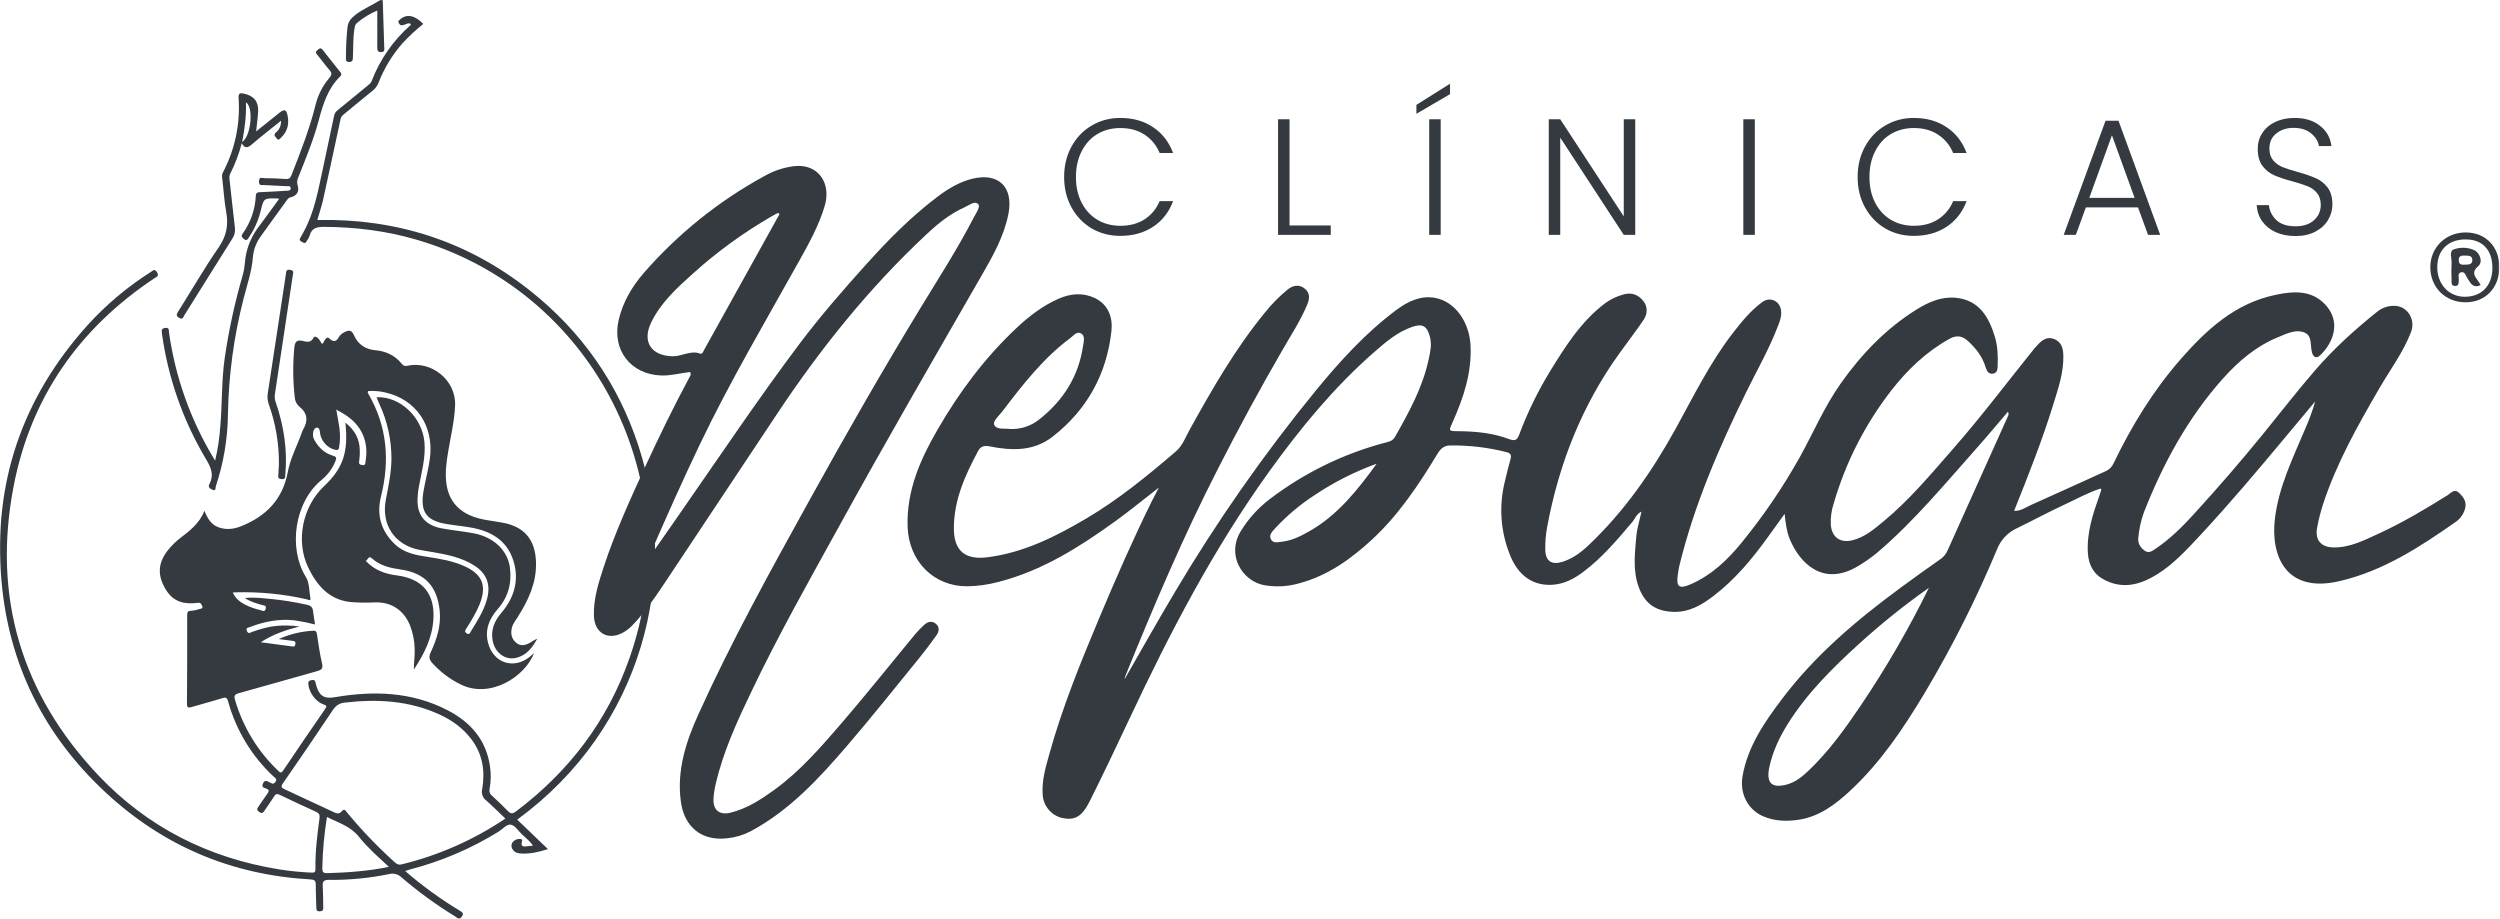 <svg xmlns="http://www.w3.org/2000/svg" width="2099" height="772" viewBox="0 0 2099 772" fill="none"><mask id="mask0_2084_8265" style="mask-type:luminance" maskUnits="userSpaceOnUse" x="0" y="0" width="2099" height="772"><path d="M2098.45 0H0V771.432H2098.45V0Z" fill="white"></path></mask><g mask="url(#mask0_2084_8265)"><path d="M944.261 570.175C958.045 546.157 971.686 521.874 985.958 497.899C1021.31 438.257 1061.07 381.373 1104.89 327.741C1125.21 303.024 1146.59 279.501 1172.24 260.34C1181.8 253.219 1192.41 247.951 1204.61 250.05C1221.43 252.931 1233.64 270.074 1234.65 289.873C1235.81 312.799 1228.87 333.688 1219.76 354.104C1216.16 362.069 1216 361.945 1224.64 362.027C1239.08 362.171 1253.41 363.53 1266.97 368.634C1272.14 370.589 1273.81 369.415 1275.57 364.785C1282.49 346.304 1291.15 328.543 1301.42 311.709C1314.37 290.696 1327.56 269.745 1347.69 254.577C1352.49 251.059 1357.95 248.507 1363.73 247.066C1370.42 245.316 1375.65 247.724 1379.61 252.54C1383.58 257.356 1383.39 263.53 1379.92 268.634C1373.51 278.101 1366.5 287.156 1359.81 296.459C1328.23 340.274 1308.89 389.296 1299.03 442.288C1297.83 448.67 1297.3 455.153 1297.42 461.635C1297.62 471.143 1302.79 474.521 1311.78 471.722C1320.29 469.088 1327.27 463.921 1333.65 457.891C1363.6 429.572 1386.9 396.088 1406.77 360.134C1421.95 332.639 1435.75 304.32 1455.09 279.377C1462.44 269.91 1469.98 260.649 1479.74 253.528C1486.21 248.836 1494.54 252.726 1495.4 260.855C1495.93 265.773 1494.21 270.178 1492.42 274.623C1485.13 293.557 1475.02 311.091 1466.14 329.222C1443.14 376.084 1422.5 423.891 1410.02 474.848C1409.43 477.255 1409.1 479.728 1408.73 482.196C1407.16 492.714 1409.67 494.852 1419.6 490.511C1437.08 482.875 1450.59 469.972 1462.44 455.401C1480.72 432.988 1497.01 409.012 1511.15 383.74C1522.52 363.283 1531.65 341.612 1545.21 322.349C1562.77 297.426 1583.46 275.817 1609.37 259.723C1619.37 253.528 1630.22 248.794 1642.29 250.029C1661.91 252.046 1670.02 266.432 1675.06 283.328C1677.33 291.025 1677.51 299.093 1677.23 307.119C1677.13 309.98 1677 312.923 1673.59 313.643C1669.77 314.466 1668.12 311.606 1667.24 308.683C1664.59 299.669 1659.23 292.754 1652.56 286.539C1647.76 282.032 1642.9 281.106 1637 284.357C1617.31 295.265 1601.34 310.515 1587.68 328.173C1565.81 356.409 1549.45 388.576 1539.51 422.965C1537.65 428.666 1536.85 434.676 1537.16 440.686C1538.04 451.1 1545 456.036 1555.13 453.651C1565.26 451.243 1573.27 444.474 1581.07 438.031C1603.06 419.92 1621.3 398.001 1639.94 376.68C1663.91 349.35 1685.74 320.27 1708.55 291.972C1709.19 291.21 1709.92 290.47 1710.59 289.79C1714.49 285.551 1718.76 282.155 1724.93 284.748C1730.79 287.238 1732.18 292.26 1732.38 298.27C1732.75 312.552 1728.18 325.826 1724.07 339.142C1714.74 369.436 1703.06 398.887 1691.05 428.893C1696.69 429.201 1700.71 425.97 1704.96 424.097C1726.08 414.754 1746.99 404.999 1768.02 395.573C1770.98 394.256 1773.33 391.869 1774.61 388.885C1789.72 357.5 1807.8 328.028 1830.69 301.809C1852.58 276.701 1876.86 254.495 1910.64 247.539C1924.93 244.535 1940.19 243.176 1951.93 255.339C1965.83 269.725 1959.39 287.486 1947.95 298.372C1944.29 301.871 1941.88 299.072 1941.04 295.512C1939.55 289.626 1941.45 281.661 1934.57 279.089C1927.12 276.269 1919.56 280.282 1912.52 283.164C1894.2 290.675 1879.43 303.27 1866.35 317.883C1836.8 350.976 1815.99 389.399 1799.85 430.621C1797.47 437.412 1795.94 444.474 1795.3 451.635C1794.75 456.141 1797.1 459.824 1800.77 462.419C1804.2 464.865 1807.09 462.519 1809.62 460.834C1822.13 452.497 1832.67 441.879 1842.74 430.806C1862.22 409.485 1881.09 387.65 1899.35 365.279C1914.13 347.148 1928.44 328.605 1943.72 310.926C1959.36 292.816 1977.11 276.763 1995.75 261.822C2000.23 258.117 2005.98 256.348 2011.74 256.862C2021.83 257.809 2028.12 268.737 2024.34 278.636C2017.87 295.594 2007.03 310.041 1998 325.518C1979.66 357.047 1961.77 388.72 1950.34 423.604C1948.3 430.004 1946.66 436.507 1945.45 443.115C1943.54 453.446 1948.72 459.349 1959.02 459.619C1972.96 459.868 1984.99 453.612 1997.08 448.052C2017.17 438.814 2036.21 427.514 2054.97 415.783C2057.75 414.034 2060.57 409.938 2064.69 413.848C2068.82 417.759 2071.39 421.936 2069.45 427.802C2068.17 431.897 2065.59 435.479 2062.12 437.987C2031.69 459.31 2000.71 479.541 1963.81 488.021C1919.36 498.226 1906.31 466.903 1909.99 435.684C1913.13 408.971 1924.87 385.16 1935.12 360.793C1938.57 353.075 1941.48 345.151 1943.84 337.022C1935.49 347.024 1927.12 357.047 1918.77 367.049C1895.51 394.997 1872.1 422.76 1847.34 449.371C1836.1 461.387 1824.99 473.633 1810.99 482.296C1797.3 490.738 1782.93 494.895 1767.31 487.094C1757.85 482.362 1753.58 474.417 1752.97 464.269C1751.93 447.147 1757.28 431.239 1762.87 415.495C1763.36 414.075 1763.83 412.675 1764.28 411.255C1764.28 411.111 1764.1 410.844 1763.71 410.165C1753.28 413.437 1743.55 418.973 1733.57 423.562C1719.83 429.901 1706.51 437.186 1692.85 443.773C1685.39 447.334 1679.6 453.651 1676.63 461.409C1659.3 502.88 1639.06 543.053 1616.09 581.62C1598.22 611.398 1578.98 640.17 1553.35 663.962C1540.88 675.529 1527.34 685.777 1509.84 688.306C1499.67 689.808 1489.48 689.438 1479.94 685.18C1467.14 679.438 1460.58 665.794 1463.01 651.798C1467.36 626.77 1481.27 606.644 1495.97 587.136C1523.81 550.171 1558.73 520.681 1595.68 493.515C1606.9 485.283 1618.17 477.112 1629.58 469.188C1632.18 467.294 1634.2 464.682 1635.39 461.679C1652.27 424.139 1669.14 386.621 1686.03 349.082C1686.6 348.012 1686.52 346.695 1685.83 345.707C1677.37 355.606 1669.06 365.649 1660.42 375.363C1633.26 405.863 1607.29 437.473 1576.08 464.025C1570.89 468.304 1565.38 472.153 1559.6 475.527C1530.85 492.649 1511.12 473.119 1502.67 452.58C1499.99 446.119 1499.14 439.058 1498.38 431.403C1493.91 437.682 1489.35 443.977 1484.82 450.255C1471.41 468.923 1456.78 486.619 1438.4 500.555C1428.69 507.943 1418.33 514.072 1405.18 513.724C1390.66 513.25 1381.43 507.385 1376.14 493.659C1370.73 479.602 1372.59 465.052 1373.81 450.686C1374.38 443.834 1376.55 437.164 1378.19 429.551C1373.9 431.486 1372.94 435.314 1370.73 437.97C1358.09 452.972 1345.41 467.995 1329.54 479.994C1322.09 485.631 1313.98 490.015 1304.63 490.881C1287.21 492.466 1274.26 483.224 1267.38 464.948C1259.78 445.562 1258.43 424.262 1263.52 404.052C1265.01 398.043 1266.38 391.931 1268.11 385.942C1269.14 382.422 1268.85 380.653 1264.73 379.582C1249.35 375.672 1233.54 373.799 1217.67 374.005C1212.67 374.005 1209.57 376.578 1207.02 380.817C1191.25 406.913 1174.38 432.247 1151.9 453.054C1134.24 469.393 1114.84 483.224 1091.23 489.623C1081.47 492.505 1071.17 493.063 1061.15 491.273C1042.99 487.712 1029.35 465.936 1041.89 445.749C1048.18 435.519 1056.29 426.547 1065.81 419.261C1094.54 397.322 1127.23 381.249 1162.07 371.906C1165.48 371.001 1169.1 370.65 1171.34 366.658C1183.02 345.995 1194.48 325.271 1199.5 301.727C1200.85 295.471 1202.32 289.173 1200.5 282.546C1198.09 273.8 1194.54 271.454 1185.8 274.417C1173.28 278.677 1163.46 287.177 1153.7 295.697C1120.21 325.024 1092.06 359.208 1066.07 395.264C1019.24 460.216 982.343 530.929 948.386 603.27C937.458 626.526 926.391 649.8 914.936 672.729C908.439 685.755 902.253 689.046 891.8 686.782C882.608 684.623 875.93 676.595 875.42 667.109C874.565 655.089 878.033 643.875 881.178 632.578C892.124 593.266 907.502 555.626 923.247 518.13C936.866 485.692 951 453.464 966.537 421.875C968.274 418.356 970.131 414.878 972.952 409.403C959.678 419.693 948.322 429.037 936.417 437.617C906.275 459.349 875.053 479.127 838.583 488.513C829.965 490.838 821.123 492.096 812.199 492.262C783.75 492.405 763.046 471.043 762.022 442.332C761.024 412.182 772.519 386.086 786.916 361.142C805.274 329.264 827.144 299.957 854.142 274.746C864.578 265.012 875.869 256.471 888.979 250.729C898.945 246.407 909.216 245.481 919.225 250.256C930.741 255.73 934.374 266.843 933.169 277.875C929.19 314.24 912.607 344.205 883.709 366.678C867.805 379.068 849.446 378.43 831.105 374.828C826.207 373.861 823.304 374.746 821.244 378.615C810.238 399.175 800.661 420.146 800.886 444.326C801.045 462.728 810.644 470.22 829.105 467.873C859.368 464.025 885.835 450.747 911.588 435.601C938.866 419.57 963.311 399.566 987.267 379.006C992.982 374.088 995.332 367.09 998.805 360.833C1017.67 326.794 1036.97 293.063 1061.7 262.83C1067.42 255.586 1073.91 248.98 1081.04 243.135C1085.59 239.533 1090.56 238.505 1095.37 242.25C1100.19 245.996 1099.58 250.873 1097.5 255.874C1091.88 269.272 1083.94 281.394 1076.73 293.907C1057.86 326.526 1039.89 359.619 1022.8 393.186C993.656 450.05 968.641 508.787 944.689 567.994C944.464 568.673 944.3 569.396 944.218 570.114L944.261 570.175ZM1619.5 493.537C1599.22 507.838 1579.82 523.376 1561.4 540.067C1538.92 560.524 1517.29 581.764 1501.03 607.798C1494.03 618.995 1488.36 630.928 1485.54 644.058C1482.72 657.188 1487.31 661.985 1499.87 658.772C1507.32 656.883 1513.1 652.146 1518.54 646.961C1535.57 630.745 1549.19 611.768 1562.3 592.343C1583.6 560.772 1602.71 527.76 1619.5 493.537ZM848.181 360.196C856.755 360.546 865.191 357.85 872.012 352.581C892.409 336.693 905.601 316.257 909.359 290.243C909.869 286.807 911.402 282.011 907.523 279.871C903.968 277.915 901.251 281.908 898.577 283.863C875.809 300.822 858.613 323.048 841.563 345.419C838.725 349.124 833.088 353.775 834.863 357.006C837.153 361.081 844.198 359.475 848.159 360.196H848.181ZM1155.84 389.337C1137.64 395.902 1120.29 404.67 1104.18 415.413C1091.86 423.336 1080.61 432.803 1070.62 443.568C1068.34 446.141 1065.25 448.98 1066.97 452.58C1068.81 456.555 1073.14 455.174 1076.36 454.804C1084.59 453.877 1091.97 450.216 1099.07 446.18C1123.19 432.597 1139.85 411.276 1155.84 389.358V389.337Z" fill="#343A40"></path><path d="M579.404 312.367C571.378 313.17 563.314 315.598 554.856 315.248C529.392 314.22 513.647 293.701 519.427 268.716C522.9 253.714 530.515 240.809 540.277 229.449C569.093 196.335 603.542 168.655 641.995 147.704C649.572 143.403 657.882 140.625 666.522 139.513C687.225 137.085 698.089 154.043 692.435 172.915C687.593 189.091 679.567 203.703 671.442 218.274C642.79 269.684 612.812 320.352 587.387 373.552C573.296 403.044 560.005 432.865 546.955 462.811C546.791 463.181 547.038 463.716 547.219 465.009C555.327 453.364 563.089 442.228 570.847 431.095C604.013 383.472 636.297 335.232 671.156 288.823C688.655 265.527 707.791 243.588 727.272 221.937C745.63 201.542 764.805 182.053 786.718 165.486C795.66 158.715 805.137 152.849 816.225 150.092C838.342 144.597 851.106 157.048 846.653 179.686C842.998 198.188 833.931 214.343 824.761 230.293C784.368 300.513 743.73 370.589 704.668 441.592C679.342 487.486 653.593 533.071 631.006 580.384C618.98 605.556 607.175 630.91 600.868 658.446C599.866 662.56 599.253 666.761 599.028 671.001C598.721 680.322 604.237 684.602 613.425 682.32C627.17 678.903 638.889 671.289 650.142 663.139C671.869 647.414 689.351 627.101 706.75 606.953C727.842 582.461 747.959 557.128 768.585 532.205C770.87 529.571 773.319 527.059 775.893 524.695C778.999 521.691 782.796 521.112 785.941 523.872C789.085 526.628 788.433 530.376 786.226 533.441C781.569 539.902 776.835 546.306 771.811 552.479C751.859 576.867 732.253 601.664 711.648 625.638C687.817 653.444 663.005 680.383 630.129 698.001C623.961 701.193 617.265 703.165 610.363 703.844C589.084 706.251 574.484 694.379 571.625 672.913C568.13 646.84 575.892 622.904 586.307 599.875C614.285 537.969 647.222 478.635 680.038 419.24C709.834 365.341 740.421 311.894 772.403 259.291C787.798 233.956 803.932 209.054 817.551 182.65C819.474 178.966 823.517 173.574 821.21 171.31C818.225 168.305 813.245 172.607 809.284 174.314C797.357 179.727 787.349 187.836 777.876 196.747C729.661 241.777 688.595 292.96 652.124 347.951C620.717 395.306 589.266 442.619 557.776 489.893C549.487 502.301 541.094 514.712 530.558 525.413C528.126 527.925 525.31 530.002 522.226 531.586C509.971 537.764 499.129 531.177 498.658 517.181C498.192 502.941 502.438 489.584 506.766 476.332C516.2 447.6 528.718 420.146 541.297 392.713C553.223 366.843 565.659 341.303 579.119 316.257C580.018 315.146 580.139 313.602 579.426 312.347L579.404 312.367ZM654.431 179.81L653.308 178.739C651.572 179.645 649.813 180.489 648.142 181.477C624.475 195.121 602.294 211.215 581.979 229.511C568.562 241.592 554.899 253.878 546.752 270.692C538.908 286.868 546.67 298.681 564.618 299.134C572.54 299.319 579.732 293.845 587.94 296.891C589.715 297.529 590.493 294.977 591.331 293.474L654.453 179.81H654.431Z" fill="#343A40"></path><path d="M2070.04 253.816C2053.3 253.816 2040.8 241.612 2040.49 224.881C2040.19 208.148 2053.12 195.163 2070.15 195.163C2087.18 195.163 2098.45 207.305 2098.45 224.284C2098.45 241.262 2087.22 253.775 2070.02 253.816H2070.04ZM2070.46 201.007C2055.65 200.925 2046.44 209.754 2046.33 224.181C2046.24 238.587 2056.01 249.083 2069.29 249.165C2083.52 249.247 2092.55 239.925 2092.61 225.045C2092.69 210.165 2084.55 201.11 2070.46 201.028V201.007Z" fill="#343A40"></path><path d="M2082.74 239.306C2076.17 242.393 2074.31 237.639 2071.69 233.729C2070.29 231.65 2069.63 227.719 2066.16 228.646C2063.05 229.51 2064.67 232.947 2064.42 235.231C2064.18 237.536 2064.69 240.067 2061.32 240.088C2057.95 240.109 2058.34 237.413 2058.34 235.231C2058.1 230.498 2058.1 225.744 2058.34 220.99C2058.71 216.976 2055.89 211.049 2060.18 209.382C2065.61 207.427 2071.57 207.571 2076.9 209.814C2082.17 211.996 2084.91 219.899 2080.76 223.438C2074.8 228.522 2077.78 231.98 2080.84 236.198C2081.58 237.186 2082.11 238.215 2082.77 239.285L2082.74 239.306ZM2069 222.204C2072.37 222.204 2075.64 222.204 2075.78 218.664C2075.96 214.486 2072.43 214.63 2069.47 214.589C2067.02 214.589 2064.51 214.404 2064.39 218.109C2064.24 222.204 2066.77 222.368 2069.02 222.204H2069Z" fill="#343A40"></path><path d="M321.356 0.082C321.764 13.336 322.152 26.59 322.622 39.823C322.703 41.86 323.173 43.486 320.212 43.733C317.251 43.98 316.761 42.313 316.761 40.029V8.829C310.573 11.443 304.794 14.982 299.648 19.325C298.076 20.683 297.871 22.494 297.565 24.429C296.299 32.291 296.687 40.234 296.299 48.117C296.176 50.422 296.176 52.027 293.113 52.027C290.05 52.027 290.459 50.134 290.459 48.199C290.438 39.761 290.846 31.344 291.725 22.947C292.235 18.481 294.604 15.435 298.055 12.739C304.672 7.574 312.411 4.384 319.456 -0.021L321.315 0.062L321.356 0.082Z" fill="#343A40"></path><path d="M448.385 548.299C440.994 568.16 411.301 587.136 386.388 574.476C377.484 570.053 369.479 563.98 362.822 556.553C360.372 553.793 359.881 551.447 361.556 547.825C366.784 536.693 370.48 525.004 369.153 512.488C366.927 492.013 356.634 481.147 336.561 478.182C327.616 476.907 319.142 475.052 312.158 468.696C309.319 466.141 308.931 470.115 307.094 470.895C314.322 478.718 323.308 481.844 333.232 483.124C354.511 485.818 365.13 498.291 363.904 519.549C363.006 535.456 356.124 549.165 347.445 562.169C347.445 556.427 348.384 550.789 348.16 545.091C348.058 538.029 346.649 531.033 344.014 524.49C338.684 512.035 328.393 505.37 314.915 505.762C307.91 506.132 300.885 506.027 293.902 505.431C276.013 503.354 265.864 491.23 258.716 476.35C248.077 454.208 254.081 425.229 271.867 408.436C288.02 393.207 292.635 379.788 290.001 354.865C297.802 361.019 301.968 368.469 302.07 378.059C302.192 380.982 302.05 383.904 301.6 386.806C301.11 389.358 301.723 390.099 304.132 390.49C307.053 390.963 306.665 388.844 306.91 387.341C309.769 370.753 303.704 357.088 289.531 348.033C287.387 346.674 285.141 345.481 282.323 343.875C283.303 349.494 284.243 354.351 284.957 359.187C285.733 364.661 285.652 370.218 284.712 375.651C284.365 377.75 283.507 378.018 281.608 377.689C274.91 376.413 269.131 369.848 268.62 362.85C268.498 361.266 268.028 359.105 266.088 359.022C264.495 358.92 263.556 360.751 263.086 362.192C262.351 364.888 262.821 367.79 264.352 370.115C267.865 376.124 272.746 380.611 279.443 382.546C282.486 383.431 282.731 384.439 281.628 387.197C279.178 393.289 275.216 398.66 270.152 402.797C246.811 421.916 242.134 460.586 256.674 484.19C259.982 489.584 259.492 496.149 260.615 502.179C261.146 505.039 258.451 503.371 257.348 503.128C237.846 498.722 217.854 496.767 197.882 497.32L195.432 497.446C197.617 502.383 201.374 505.391 205.765 507.655C209.91 509.71 214.26 511.277 218.773 512.283C220.427 512.697 222.326 514.238 223.102 511.007C223.817 508.086 221.489 508.456 220.141 508.004C215.424 506.563 210.604 505.452 205.581 502.118C213.688 501.212 220.856 502.322 227.962 502.941C237.989 503.951 247.934 505.553 257.777 507.777C260.963 508.456 262.474 509.854 262.841 513.067C263.209 516.606 263.883 520.145 264.516 524.303C258.818 522.84 253.059 521.691 247.24 520.824C234.191 519.405 221.734 521.834 209.645 526.545C208.379 527.041 206.01 526.937 207.337 529.858C208.603 532.492 209.869 531.216 211.421 530.642C225.961 525.352 235.865 524.116 251.528 525.97C239.5 529.057 229.167 532.618 218.936 539.222C228.473 540.498 237.009 541.569 245.504 542.783C247.423 543.071 247.832 542.148 248.036 540.602C248.322 538.669 247.219 538.217 245.688 538.051L233.986 536.567C243.135 532.453 252.958 530.067 262.984 529.549C265.23 529.388 265.823 530.476 266.129 532.535C267.395 540.685 268.437 548.896 270.377 556.902C271.52 561.655 269.6 562.583 265.782 563.632C244.074 569.64 222.449 575.978 200.721 581.929C196.923 582.957 196.289 584.193 197.372 587.772C203.988 610.349 216.384 630.745 233.354 646.922C235.028 648.524 235.988 649.595 237.826 646.839C249.404 629.591 261.106 612.425 272.929 595.347C274.604 592.896 274.195 592.26 271.418 591.311C264.679 589.026 259.084 580.671 258.839 573.841C258.839 571.969 259.615 571.412 261.126 571.142C262.637 570.876 264.25 570.423 264.781 572.648C265.108 573.984 265.414 575.321 265.843 576.618C268.579 584.89 272.888 586.827 281.343 585.343C313.832 579.788 345.771 580.815 375.81 596.313C394.883 606.152 408.075 621.01 411.363 643.152C412.343 649.473 412.241 655.912 411.077 662.19C410.485 664.353 411.26 666.678 413.017 668.036C417.611 672.15 422.043 676.473 426.352 680.879C428.598 683.182 430.15 683.552 433.029 681.393C477.667 647.867 510.22 605.203 528.66 552.148C578.223 410.988 504.851 256.059 364.762 206.111C359.8 204.341 354.796 202.715 349.752 201.254C324.451 193.825 298.66 190.655 272.378 190.47C266.496 190.47 261.677 191.128 259.962 197.899C259.512 199.67 258.124 201.171 257.266 202.839C256.408 204.506 255.122 204.115 253.917 203.312C252.713 202.509 250.813 202.036 252.039 199.916L254.775 194.956C264.107 178.142 267.171 159.394 271.234 140.954C274.358 126.506 277.422 112.038 280.424 97.591C280.751 95.554 281.853 93.722 283.507 92.487C292.37 85.387 300.967 78.122 309.748 70.981C310.83 70.137 311.668 69.025 312.158 67.749C319.06 49.865 330.148 33.916 344.484 21.279C344.708 21.094 344.791 20.724 345.035 20.23C341.768 17.431 336.316 25.54 334.355 17.843C340.134 11.36 347.22 11.895 355.43 20.065C349.16 25.046 343.299 30.52 337.868 36.406C329.373 46.099 322.613 57.192 317.896 69.211C316.814 72.092 314.955 74.582 312.525 76.435C304.193 83.02 296.066 89.935 287.877 96.644C286.223 98.002 285.998 99.773 285.59 101.625C280.811 123.81 276.095 145.975 271.173 168.12C269.907 173.594 268.089 178.945 266.415 184.708C332.803 183.328 392.453 202.468 444.649 243.711C487.983 277.936 518.716 321.505 536.012 374.231C571.666 482.976 539.524 611.233 434.256 688.162L460.065 712.92C452.329 715.35 445.158 717.039 437.625 716.625C434.847 716.482 432.109 715.863 430.497 713.269C429.108 711.397 429.108 708.846 430.497 706.974C432.091 705.102 434.519 704.135 436.951 704.423C438.014 704.423 438.605 705.141 438.338 706.09C436.601 711.85 440.502 710.635 443.586 710.43C444.61 710.348 445.607 710.204 447.486 710.021C444.752 705.946 441.158 703.391 438.113 700.409C435.072 697.422 432.476 693.186 429.047 692.424C425.616 691.663 422.124 696.064 418.694 698.206C395.393 712.611 370.071 723.395 343.585 730.169C342.626 730.413 341.686 730.826 340.216 731.34C354.674 743.852 370.174 755.088 386.531 764.927C389.9 766.964 388.634 768.283 387.123 770.299C385.408 772.624 384.06 770.608 382.814 769.846C366.743 760.029 351.468 748.958 337.153 736.69C334.376 733.935 330.373 732.885 326.616 733.891C310.034 737.309 293.125 738.937 276.196 738.728C271.826 738.728 270.642 740.003 270.948 744.204C271.377 750.029 271.193 755.915 271.397 761.758C271.479 764.104 270.908 765.153 268.314 765.153C265.721 765.153 265.598 763.878 265.578 761.945C265.476 755.563 265.067 749.185 265.128 742.824C265.128 739.533 264.128 738.545 260.758 738.358C194.635 734.675 136.926 710.308 88.406 665.093C37.006 617.245 7.335 557.851 1.229 487.547C-5.939 405.698 18.628 334.182 73.253 273.306C88.916 255.977 106.866 240.851 126.573 228.379C128.328 227.247 129.799 225.25 131.82 228.543C133.842 231.836 131.474 232.371 129.717 233.565C66.453 275.652 25.673 333.729 11.358 408.662C-6.368 501.234 17.994 582.648 82.566 650.953C123.836 694.562 175.011 720.269 234.048 729.877C243.156 731.318 252.345 732.267 261.575 732.659C264.189 732.781 264.883 732.102 264.842 729.633C264.598 715.289 266.313 701.088 268.273 686.926C268.682 683.983 267.783 682.69 265.19 681.515C255.061 676.965 245.034 672.211 235.028 667.418C232.843 666.391 231.536 666.265 230.107 668.694C227.574 672.812 224.654 676.595 222.081 680.653C220.815 682.625 219.835 683.204 217.65 681.741C215.465 680.283 215.628 679.085 216.996 677.213C219.528 673.735 221.734 670.052 224.327 666.635C226.084 664.332 226.247 662.952 223.204 661.963C221.264 661.345 219.406 660.831 220.835 657.767C222.265 654.697 223.817 655.707 225.9 656.591C227.533 657.27 229.249 659.29 231.209 656.591C233.17 653.896 230.658 652.93 229.392 651.715C211.299 634.737 198.189 613.026 191.552 589.026C190.572 585.53 189.408 585.26 186.263 586.27C177.808 588.947 169.211 591.146 160.716 593.679C157.878 594.502 156.918 593.945 156.979 590.758C157.163 566.1 157.224 541.447 157.163 516.789C157.163 514.116 157.51 512.758 160.635 512.797C163.024 512.614 165.352 512.118 167.598 511.317C168.721 511.007 170.723 511.007 169.783 508.909C169.13 507.507 168.742 505.822 166.21 506.132C151.833 507.921 143.583 503.807 137.6 492.157C131.76 480.816 133.332 470.486 142.664 459.95C145.135 457.086 147.872 454.495 150.833 452.149C158.98 445.871 167.292 439.798 171.641 428.872C174.316 435.497 177.421 440.521 183.424 442.702C189.857 445.027 196.289 444.326 202.396 441.835C223.245 433.503 237.315 419.467 241.624 396.294C243.85 384.315 249.955 373.408 253.876 361.863C253.999 361.533 254.142 361.225 254.326 360.937C258.859 353.507 258.349 346.983 251.263 341.323C249.016 339.368 247.648 336.59 247.464 333.606C245.912 319.735 245.79 305.74 247.117 291.848C247.587 287.094 249.139 285.016 254.285 286.251C257.368 286.991 260.983 288.021 263.147 283.699C264.169 281.702 266.293 283.143 267.436 284.378C268.498 285.715 269.417 287.136 270.213 288.658C271.867 288.103 271.888 286.497 272.684 285.469C273.95 283.822 274.808 282.464 277.034 284.604C279.791 287.238 282.405 286.991 284.365 283.246C285.509 281.291 287.224 279.768 289.287 278.862C292.717 277.092 295.168 276.825 297.189 281.414C300.558 288.947 306.379 293.268 315.058 294.03C323.716 294.792 331.619 298.27 337.296 305.431C338.338 307.037 340.318 307.695 342.095 307.057C361.923 302.673 383.141 318.953 382.099 340.706C381.487 354.042 378.301 366.884 376.157 379.932C374.646 388.987 373.502 398.084 374.972 407.16C377.627 423.645 388.9 433.379 408.197 436.568C412.567 437.29 416.958 437.987 421.348 438.731C440.178 441.94 449.551 452.993 450.039 472.336C450.489 489.48 443.504 504.051 434.722 518.025C432.908 520.885 430.681 523.502 429.803 526.958C428.536 531.939 429.496 536.323 433.314 539.614C437.34 543.092 441.646 541.612 445.69 539.244C447.426 538.09 449.223 537.085 451.102 536.179C447.163 543.523 442.238 550.088 433.681 552.269C424.146 554.72 415.263 547.929 413.527 537.372C412.077 528.565 415.181 521.338 420.838 514.69C431.804 501.83 436.217 487.011 430.967 470.546C425.453 453.342 411.873 445.81 395.21 442.889C388.491 441.692 381.65 441.117 374.972 439.985C357.758 437.125 352.632 429.675 355.593 412.264C357.165 402.941 359.84 393.844 361.005 384.439C364.354 357.664 349.508 335.54 323.879 329.613C319.08 328.42 314.118 327.987 309.197 328.337C308.339 329.202 308.89 330.025 309.278 330.684C325.084 357.89 327.433 386.723 319.877 416.874C315.976 432.412 320.02 445.893 331.476 456.881C339.297 464.395 349.528 466.123 359.718 467.686C369.908 469.249 380.302 471.021 389.9 475.344C405.155 482.235 408.871 491.848 402.663 507.407C399.743 514.63 395.639 521.155 391.554 527.699C390.615 529.222 389.635 530.454 391.942 531.813C394.25 533.171 394.556 531.36 395.312 530.15C400.621 521.547 406.155 513.023 408.871 503.084C412.22 490.838 408.688 481.413 398.048 474.704C387.409 467.995 375.279 465.61 363.19 463.529C359.146 462.85 355.082 462.253 351.08 461.43C331.006 457.025 320.081 440.233 323.9 419.858C326.024 408.539 328.515 397.302 328.658 385.674C328.76 369.621 325.309 353.733 318.529 339.204C317.712 337.351 316.936 335.499 316.079 333.523C335.887 332.577 354.429 350.276 356.348 371.082C357.533 383.904 354.021 395.964 351.774 408.271C350.937 412.572 350.529 416.956 350.569 421.339C350.876 433.564 357.778 441.156 370.705 443.586C379.771 445.275 388.981 446.076 398.028 447.826C414.487 451.039 426.106 461.988 428.087 476.289C429.905 489.38 426.74 501.234 417.959 511.295C410.791 519.488 406.931 528.665 409.77 539.736C414.078 556.553 431.069 562.313 444.627 551.59C445.81 550.585 447.016 549.475 448.489 548.216L448.385 548.299ZM424.33 687.3C418.755 681.989 413.67 676.887 408.279 672.133C405.277 669.887 403.93 666.021 404.869 662.377C407.401 647.414 405.257 633.257 395.863 620.784C388.777 611.337 379.526 604.711 368.989 599.874C343.463 588.164 316.65 586.723 289.266 589.931C284.508 590.488 281.792 592.63 279.239 596.479C265.516 617.018 251.61 637.432 237.54 657.684C235.334 660.892 236.764 661.615 239.235 662.786C252.733 669.003 266.19 675.281 279.627 681.597C282.343 682.873 284.589 684.048 287.101 680.979C289.307 678.284 290.491 681.123 291.676 682.546C303.847 697.196 317.039 710.944 331.149 723.726C332.865 725.271 334.417 726.403 337.03 725.763C368.172 718.232 397.721 705.184 424.35 687.235V687.3H424.33ZM326.555 727.822C317.406 719.403 308.605 711.684 301.396 702.629C294.188 693.574 284.16 690.84 274.522 685.92C272.194 700.265 270.866 714.753 270.601 729.281C270.601 732.245 271.581 733.112 274.399 733.112C291.655 732.594 308.809 731.484 326.555 727.779V727.84V727.822Z" fill="#343A40"></path><path d="M234.382 166.927C233.728 166.783 233.075 166.659 232.401 166.577C221.476 166.453 221.435 166.453 218.903 176.888C216.963 184.914 213.593 192.529 208.978 199.341C207.855 201.028 206.997 202.572 204.71 200.617C203.117 199.258 202.178 198.415 203.73 196.151C210.387 186.91 214.226 175.9 214.777 164.478C214.9 161.926 216.044 161.432 218.249 161.349C225.58 161.082 232.932 160.629 240.263 160.156C241.835 160.053 244.245 160.403 244.061 157.892C243.918 155.752 241.692 156.389 240.263 156.307C234.137 155.916 227.99 155.69 221.843 155.381C219.801 155.278 217.412 156.204 217.432 152.356C217.432 147.931 220.434 149.619 222.354 149.619C228.153 149.619 233.973 149.845 239.773 150.277C242.386 150.463 243.571 149.824 244.653 147.19C252.331 127.701 259.949 108.211 265.013 87.796C267.055 79.584 270.955 71.969 276.408 65.528C278.573 62.976 278.94 61.309 276.531 58.675C272.875 54.6 269.792 50.01 266.218 45.832C264.584 43.939 265.299 43.033 266.831 41.799C268.362 40.564 269.363 39.843 270.955 41.922C275.795 48.199 280.86 54.373 285.72 60.526C286.741 61.802 286.986 62.852 285.72 64.067C275.265 74.171 271.241 87.343 267.627 100.946C263.257 117.39 256.722 133.093 250.453 148.878C249.411 151.018 249.228 153.488 249.942 155.772C251.515 160.712 249.187 164.416 244.102 165.651C242.938 165.877 241.917 166.536 241.263 167.523C233.932 177.731 226.499 187.754 219.25 197.962C215.39 203.066 213.001 209.137 212.368 215.517C211.49 227.844 207.385 239.349 204.404 251.121C196.338 282.629 191.967 314.961 191.396 347.498C191.191 368.181 187.74 388.7 181.206 408.292C180.797 409.507 181.451 412.676 178.551 411.256C176.937 410.474 174.181 409.466 175.814 406.399C179.858 398.743 177.223 392.61 173.037 385.633C153.719 353.281 141.099 317.327 135.933 279.913C135.585 277.361 135.565 275.714 138.812 275.323C142.344 274.912 141.63 277.278 141.895 279.151C147.103 316.01 159.58 351.45 178.592 383.39C179.102 384.255 179.633 385.119 180.613 386.765C182.819 377.402 184.269 367.893 184.943 358.282C186.638 338.916 185.923 319.448 188.741 300.102C192.233 276.455 197.338 253.097 204.036 230.17C205.302 225.622 205.425 221.033 206.078 216.464C207.569 206.729 211.531 197.571 217.596 189.853C223.15 182.485 228.521 174.912 234.382 166.927Z" fill="#343A40"></path><path d="M215.071 110.33C222.117 104.67 228.365 99.608 234.655 94.627C238.801 91.334 240.455 91.972 241.496 97.179C242.885 104.279 241.353 110.515 235.983 115.537C235.002 116.463 233.777 118.398 232.327 116.216C231.347 114.755 229.039 113.355 231.776 111.112C234.512 108.869 236.003 105.802 235.983 101.336C227.59 108.087 219.523 114.322 211.743 120.97C208.435 123.81 205.841 125.436 202.962 120.25C200.675 129.078 197.448 137.619 193.344 145.749C192.568 147.457 192.363 149.391 192.772 151.223C194.303 164.559 195.651 177.916 197.244 191.231C197.652 194.462 196.876 197.735 195.039 200.41C181.581 221.731 168.267 243.176 154.871 264.538C153.972 265.979 153.605 268.695 150.501 266.925C147.397 265.156 148.356 263.571 149.786 261.286C161.038 243.423 171.575 225.085 183.583 207.716C190.179 198.187 191.934 188.926 189.913 177.875C188.157 168.263 187.667 158.405 186.462 148.692C186.298 147.169 186.625 145.625 187.401 144.308C197.305 125.312 201.798 103.909 200.327 82.506C200.042 78.101 201.594 77.834 205.065 78.678C213.09 80.447 217.175 85.284 216.746 93.578C216.44 98.846 215.664 104.115 215.071 110.33ZM206.474 85.942C206.923 97.2 205.494 108.025 203.288 119.22C210.824 114.466 213.152 89.77 206.474 85.942Z" fill="#343A40"></path><path d="M234.189 389.852C234.352 372.79 231.513 355.853 225.796 339.8C224.652 336.796 224.305 333.523 224.816 330.333C229.92 297.055 234.985 263.756 240.008 230.457C240.315 228.379 239.947 225.991 243.582 226.547C247.217 227.103 246.115 229.284 245.788 231.383C240.723 264.682 235.863 297.981 230.758 331.28C230.472 333.647 230.778 336.034 231.677 338.236C238.354 357.808 241.417 377.874 239.539 398.578C239.355 400.656 239.784 402.591 236.394 402.282C233.004 401.973 233.535 400.224 233.719 398.104C233.923 395.182 234.025 392.259 234.168 389.852H234.189Z" fill="#343A40"></path><path d="M893.442 148.605C893.442 139.069 895.511 130.551 899.645 123.052C903.779 115.46 909.429 109.581 916.59 105.415C923.757 101.156 931.748 99.026 940.568 99.026C951.316 99.026 960.503 101.619 968.127 106.803C975.842 111.896 981.449 119.117 984.939 128.468H973.639C970.883 121.895 966.659 116.756 960.961 113.053C955.359 109.349 948.56 107.498 940.568 107.498C933.493 107.498 927.109 109.164 921.416 112.497C915.813 115.83 911.403 120.645 908.189 126.94C904.971 133.144 903.364 140.365 903.364 148.605C903.364 156.845 904.971 164.066 908.189 170.269C911.403 176.473 915.813 181.24 921.416 184.573C927.109 187.907 933.493 189.573 940.568 189.573C948.56 189.573 955.359 187.768 960.961 184.157C966.659 180.453 970.883 175.362 973.639 168.881H984.939C981.449 178.139 975.842 185.314 968.127 190.406C960.413 195.498 951.225 198.044 940.568 198.044C931.748 198.044 923.757 195.961 916.59 191.795C909.429 187.536 903.779 181.657 899.645 174.158C895.511 166.659 893.442 158.141 893.442 148.605ZM1082.7 189.295H1117.29V197.211H1073.05V100.137H1082.7V189.295ZM1209.6 100.137V197.211H1199.95V100.137H1209.6ZM1217.45 79.028L1189.2 95.555V88.055L1217.45 70.279V79.028ZM1372.95 197.211H1363.31L1309.98 115.553V197.211H1300.34V100.137H1309.98L1363.31 181.657V100.137H1372.95V197.211ZM1473.35 100.137V197.211H1463.7V100.137H1473.35ZM1559.67 148.605C1559.67 139.069 1561.74 130.551 1565.88 123.052C1570.01 115.46 1575.66 109.581 1582.83 105.415C1589.99 101.156 1597.98 99.026 1606.8 99.026C1617.55 99.026 1626.73 101.619 1634.36 106.803C1642.08 111.896 1647.68 119.117 1651.17 128.468H1639.87C1637.11 121.895 1632.89 116.756 1627.19 113.053C1621.59 109.349 1614.79 107.498 1606.8 107.498C1599.73 107.498 1593.34 109.164 1587.65 112.497C1582.04 115.83 1577.63 120.645 1574.42 126.94C1571.2 133.144 1569.59 140.365 1569.59 148.605C1569.59 156.845 1571.2 164.066 1574.42 170.269C1577.63 176.473 1582.04 181.24 1587.65 184.573C1593.34 187.907 1599.73 189.573 1606.8 189.573C1614.79 189.573 1621.59 187.768 1627.19 184.157C1632.89 180.453 1637.11 175.362 1639.87 168.881H1651.17C1647.68 178.139 1642.08 185.314 1634.36 190.406C1626.64 195.498 1617.46 198.044 1606.8 198.044C1597.98 198.044 1589.99 195.961 1582.83 191.795C1575.66 187.536 1570.01 181.657 1565.88 174.158C1561.74 166.659 1559.67 158.141 1559.67 148.605ZM1795.09 174.158H1751.28L1742.87 197.211H1732.67L1767.81 101.387H1778.7L1813.7 197.211H1803.5L1795.09 174.158ZM1792.2 166.103L1773.19 113.608L1754.17 166.103H1792.2ZM1927.29 198.183C1920.95 198.183 1915.35 197.072 1910.47 194.85C1905.7 192.628 1901.93 189.527 1899.18 185.546C1896.42 181.564 1894.95 177.12 1894.77 172.214H1904.96C1905.43 176.935 1907.49 181.102 1911.17 184.712C1914.84 188.23 1920.22 189.99 1927.29 189.99C1933.81 189.99 1938.95 188.323 1942.72 184.99C1946.58 181.564 1948.51 177.259 1948.51 172.075C1948.51 167.908 1947.45 164.575 1945.34 162.076C1943.23 159.483 1940.61 157.586 1937.49 156.382C1934.36 155.086 1930.04 153.697 1924.53 152.216C1918.1 150.456 1913 148.744 1909.24 147.077C1905.47 145.411 1902.25 142.818 1899.59 139.3C1896.93 135.782 1895.59 131.014 1895.59 124.996C1895.59 119.997 1896.88 115.553 1899.45 111.664C1902.03 107.683 1905.65 104.581 1910.34 102.359C1915.02 100.137 1920.4 99.026 1926.46 99.026C1935.37 99.026 1942.53 101.248 1947.96 105.692C1953.47 110.044 1956.64 115.691 1957.46 122.635H1946.99C1946.35 118.654 1944.19 115.136 1940.52 112.081C1936.84 108.933 1931.88 107.359 1925.63 107.359C1919.85 107.359 1915.02 108.933 1911.17 112.081C1907.31 115.136 1905.38 119.348 1905.38 124.718C1905.38 128.792 1906.44 132.079 1908.55 134.578C1910.66 137.078 1913.28 138.976 1916.4 140.272C1919.62 141.568 1923.93 142.957 1929.36 144.439C1935.6 146.198 1940.65 147.957 1944.51 149.716C1948.37 151.382 1951.63 153.975 1954.3 157.493C1956.96 161.011 1958.29 165.733 1958.29 171.658C1958.29 176.195 1957.1 180.5 1954.71 184.573C1952.32 188.647 1948.79 191.934 1944.1 194.434C1939.41 196.933 1933.81 198.183 1927.29 198.183Z" fill="#343A40"></path></g></svg>